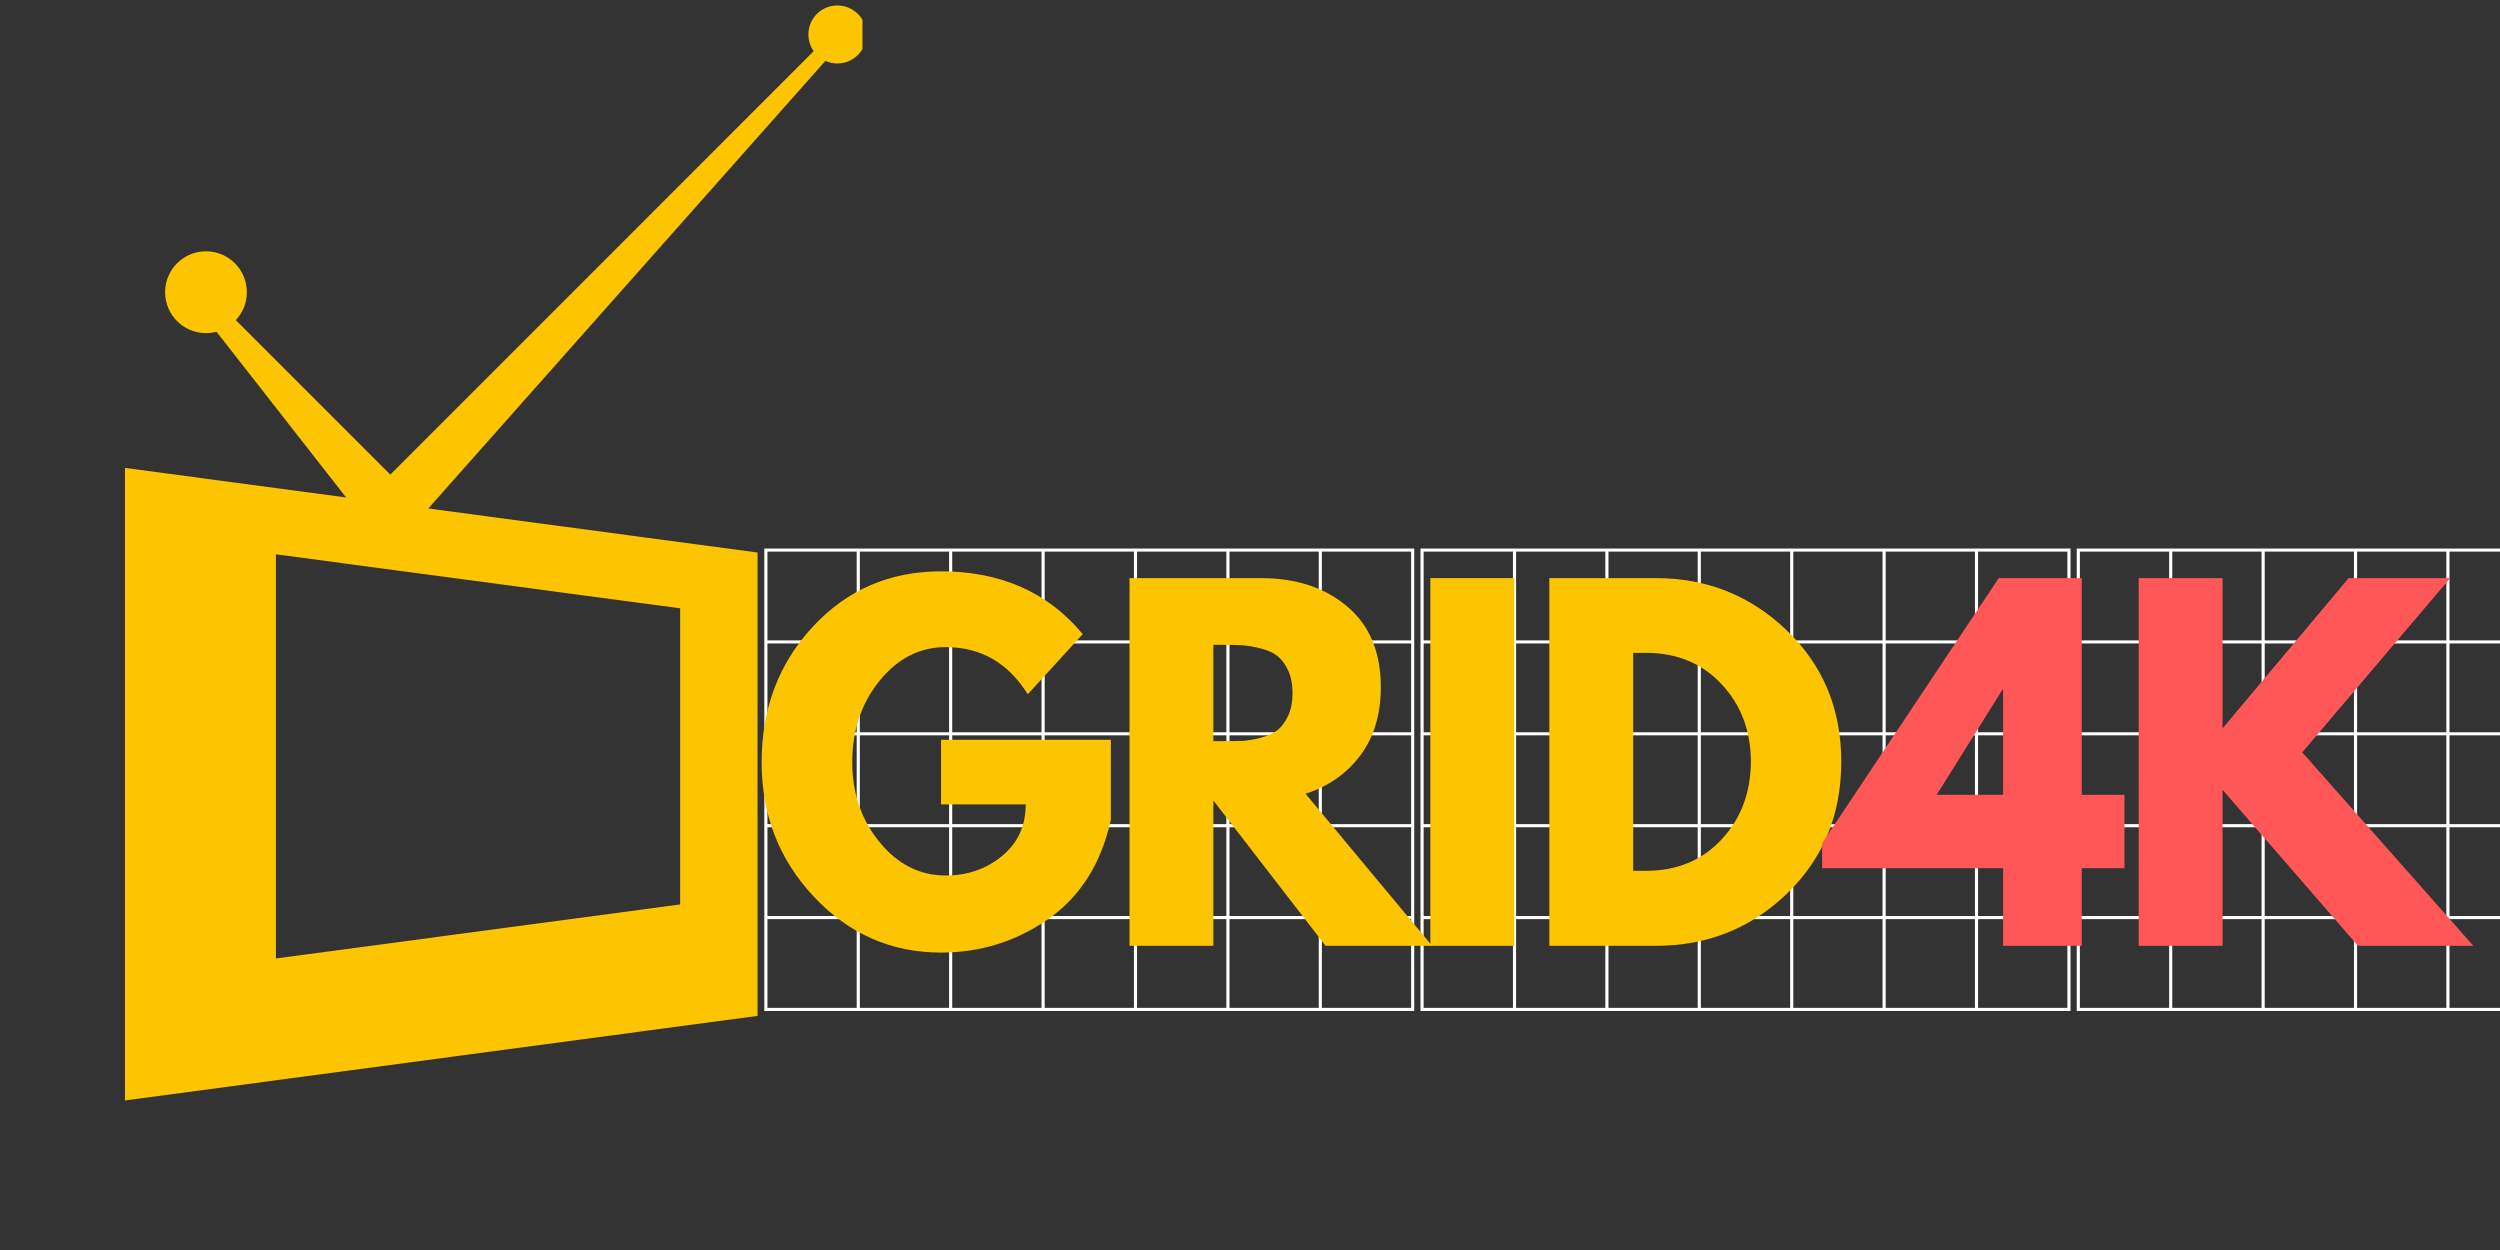 <svg xmlns="http://www.w3.org/2000/svg" xmlns:xlink="http://www.w3.org/1999/xlink" width="200" viewBox="0 0 150 75" height="100" preserveAspectRatio="xMidYMid meet"><rect x="0" y="0" width="150" height="75" fill="#333333" stroke="none"/><defs><g></g><clipPath id="4330446918"><path d="M 48 0.285 L 51.75 0.285 L 51.75 4 L 48 4 Z M 48 0.285 " clip-rule="nonzero"></path></clipPath><clipPath id="3037ffc257"><path d="M 7.5 28 L 46 28 L 46 66.285 L 7.5 66.285 Z M 7.5 28 " clip-rule="nonzero"></path></clipPath><clipPath id="6a230a9e52"><path d="M 45.859 32.91 L 84.855 32.91 L 84.855 60.66 L 45.859 60.66 Z M 45.859 32.91 " clip-rule="nonzero"></path></clipPath><clipPath id="b9edda1e31"><path d="M 85.23 32.91 L 124.23 32.91 L 124.23 60.66 L 85.23 60.66 Z M 85.23 32.91 " clip-rule="nonzero"></path></clipPath><clipPath id="163fccc0b7"><path d="M 124.605 32.91 L 150 32.91 L 150 60.66 L 124.605 60.66 Z M 124.605 32.91 " clip-rule="nonzero"></path></clipPath></defs><path fill="#fdc500" d="M 14.812 17.531 C 14.812 18.887 13.715 19.988 12.359 19.988 C 11.004 19.988 9.906 18.887 9.906 17.531 C 9.906 16.176 11.004 15.078 12.359 15.078 C 13.715 15.078 14.812 16.176 14.812 17.531 " fill-opacity="1" fill-rule="nonzero"></path><g clip-path="url(#4330446918)"><path fill="#fdc500" d="M 51.984 2.066 C 51.984 3.027 51.203 3.809 50.242 3.809 C 49.281 3.809 48.504 3.027 48.504 2.066 C 48.504 1.105 49.281 0.328 50.242 0.328 C 51.203 0.328 51.984 1.105 51.984 2.066 " fill-opacity="1" fill-rule="nonzero"></path></g><path fill="#fdc500" d="M 12.668 17.727 L 23.418 28.477 L 50.59 1.301 L 50.93 2.066 L 23.352 33.152 L 11.703 18.258 L 12.668 17.727 " fill-opacity="1" fill-rule="nonzero"></path><g clip-path="url(#3037ffc257)"><path fill="#fdc500" d="M 40.809 54.266 L 16.555 57.508 L 16.555 33.258 L 40.809 36.5 Z M 7.5 28.074 L 7.5 66.027 L 45.453 60.953 L 45.453 33.152 L 7.5 28.074 " fill-opacity="1" fill-rule="nonzero"></path></g><g clip-path="url(#6a230a9e52)"><path fill="#ffffff" d="M 79.312 38.422 L 79.312 33.098 L 84.668 33.098 L 84.668 38.422 Z M 84.668 43.934 L 79.312 43.934 L 79.312 38.609 L 84.668 38.609 Z M 84.668 49.449 L 79.312 49.449 L 79.312 44.121 L 84.668 44.121 Z M 84.668 54.961 L 79.312 54.961 L 79.312 49.637 L 84.668 49.637 Z M 84.668 60.473 L 79.312 60.473 L 79.312 55.148 L 84.668 55.148 Z M 79.125 60.473 L 73.77 60.473 L 73.77 55.148 L 79.125 55.148 Z M 73.582 60.473 L 68.223 60.473 L 68.223 55.148 L 73.582 55.148 Z M 68.035 60.473 L 62.68 60.473 L 62.68 55.148 L 68.035 55.148 Z M 62.492 60.473 L 57.133 60.473 L 57.133 55.148 L 62.492 55.148 Z M 56.945 60.473 L 51.59 60.473 L 51.59 55.148 L 56.945 55.148 Z M 51.402 60.473 L 46.047 60.473 L 46.047 55.148 L 51.402 55.148 Z M 46.047 49.637 L 51.402 49.637 L 51.402 54.961 L 46.047 54.961 Z M 46.047 44.121 L 51.402 44.121 L 51.402 49.449 L 46.047 49.449 Z M 46.047 38.609 L 51.402 38.609 L 51.402 43.934 L 46.047 43.934 Z M 46.047 33.098 L 51.402 33.098 L 51.402 38.422 L 46.047 38.422 Z M 51.59 33.098 L 56.945 33.098 L 56.945 38.422 L 51.59 38.422 Z M 57.133 33.098 L 62.492 33.098 L 62.492 38.422 L 57.133 38.422 Z M 62.68 33.098 L 68.035 33.098 L 68.035 38.422 L 62.68 38.422 Z M 68.223 33.098 L 73.582 33.098 L 73.582 38.422 L 68.223 38.422 Z M 68.223 49.637 L 73.582 49.637 L 73.582 54.961 L 68.223 54.961 Z M 62.68 49.637 L 68.035 49.637 L 68.035 54.961 L 62.68 54.961 Z M 57.133 49.637 L 62.492 49.637 L 62.492 54.961 L 57.133 54.961 Z M 62.492 43.934 L 57.133 43.934 L 57.133 38.609 L 62.492 38.609 Z M 68.035 43.934 L 62.68 43.934 L 62.68 38.609 L 68.035 38.609 Z M 62.68 44.121 L 68.035 44.121 L 68.035 49.449 L 62.68 49.449 Z M 57.133 44.121 L 62.492 44.121 L 62.492 49.449 L 57.133 49.449 Z M 73.582 49.449 L 68.223 49.449 L 68.223 44.121 L 73.582 44.121 Z M 73.582 43.934 L 68.223 43.934 L 68.223 38.609 L 73.582 38.609 Z M 51.59 38.609 L 56.945 38.609 L 56.945 43.934 L 51.59 43.934 Z M 51.59 44.121 L 56.945 44.121 L 56.945 49.449 L 51.59 49.449 Z M 51.59 49.637 L 56.945 49.637 L 56.945 54.961 L 51.59 54.961 Z M 79.125 54.961 L 73.77 54.961 L 73.77 49.637 L 79.125 49.637 Z M 79.125 49.449 L 73.77 49.449 L 73.77 44.121 L 79.125 44.121 Z M 79.125 43.934 L 73.77 43.934 L 73.77 38.609 L 79.125 38.609 Z M 73.77 33.098 L 79.125 33.098 L 79.125 38.422 L 73.77 38.422 Z M 79.312 32.91 L 45.859 32.91 L 45.859 60.66 L 84.855 60.66 L 84.855 32.91 L 79.312 32.91 " fill-opacity="1" fill-rule="nonzero"></path></g><g clip-path="url(#b9edda1e31)"><path fill="#ffffff" d="M 118.684 38.422 L 118.684 33.098 L 124.043 33.098 L 124.043 38.422 Z M 124.043 43.934 L 118.684 43.934 L 118.684 38.609 L 124.043 38.609 Z M 124.043 49.449 L 118.684 49.449 L 118.684 44.121 L 124.043 44.121 Z M 124.043 54.961 L 118.684 54.961 L 118.684 49.637 L 124.043 49.637 Z M 124.043 60.473 L 118.684 60.473 L 118.684 55.148 L 124.043 55.148 Z M 118.496 60.473 L 113.141 60.473 L 113.141 55.148 L 118.496 55.148 Z M 112.953 60.473 L 107.598 60.473 L 107.598 55.148 L 112.953 55.148 Z M 107.41 60.473 L 102.051 60.473 L 102.051 55.148 L 107.41 55.148 Z M 101.863 60.473 L 96.508 60.473 L 96.508 55.148 L 101.863 55.148 Z M 96.32 60.473 L 90.965 60.473 L 90.965 55.148 L 96.32 55.148 Z M 90.777 60.473 L 85.418 60.473 L 85.418 55.148 L 90.777 55.148 Z M 85.418 49.637 L 90.777 49.637 L 90.777 54.961 L 85.418 54.961 Z M 85.418 44.121 L 90.777 44.121 L 90.777 49.449 L 85.418 49.449 Z M 85.418 38.609 L 90.777 38.609 L 90.777 43.934 L 85.418 43.934 Z M 85.418 33.098 L 90.777 33.098 L 90.777 38.422 L 85.418 38.422 Z M 90.965 33.098 L 96.32 33.098 L 96.32 38.422 L 90.965 38.422 Z M 96.508 33.098 L 101.863 33.098 L 101.863 38.422 L 96.508 38.422 Z M 102.051 33.098 L 107.41 33.098 L 107.41 38.422 L 102.051 38.422 Z M 107.598 33.098 L 112.953 33.098 L 112.953 38.422 L 107.598 38.422 Z M 107.598 49.637 L 112.953 49.637 L 112.953 54.961 L 107.598 54.961 Z M 102.051 49.637 L 107.41 49.637 L 107.41 54.961 L 102.051 54.961 Z M 96.508 49.637 L 101.863 49.637 L 101.863 54.961 L 96.508 54.961 Z M 101.863 43.934 L 96.508 43.934 L 96.508 38.609 L 101.863 38.609 Z M 107.41 43.934 L 102.051 43.934 L 102.051 38.609 L 107.41 38.609 Z M 102.051 44.121 L 107.41 44.121 L 107.41 49.449 L 102.051 49.449 Z M 96.508 44.121 L 101.863 44.121 L 101.863 49.449 L 96.508 49.449 Z M 112.953 49.449 L 107.598 49.449 L 107.598 44.121 L 112.953 44.121 Z M 112.953 43.934 L 107.598 43.934 L 107.598 38.609 L 112.953 38.609 Z M 90.965 38.609 L 96.32 38.609 L 96.32 43.934 L 90.965 43.934 Z M 90.965 44.121 L 96.32 44.121 L 96.32 49.449 L 90.965 49.449 Z M 90.965 49.637 L 96.32 49.637 L 96.32 54.961 L 90.965 54.961 Z M 118.496 54.961 L 113.141 54.961 L 113.141 49.637 L 118.496 49.637 Z M 118.496 49.449 L 113.141 49.449 L 113.141 44.121 L 118.496 44.121 Z M 118.496 43.934 L 113.141 43.934 L 113.141 38.609 L 118.496 38.609 Z M 113.141 33.098 L 118.496 33.098 L 118.496 38.422 L 113.141 38.422 Z M 118.684 32.91 L 85.23 32.91 L 85.23 60.66 L 124.23 60.66 L 124.23 32.91 L 118.684 32.91 " fill-opacity="1" fill-rule="nonzero"></path></g><g clip-path="url(#163fccc0b7)"><path fill="#ffffff" d="M 158.059 38.422 L 158.059 33.098 L 163.414 33.098 L 163.414 38.422 Z M 163.414 43.934 L 158.059 43.934 L 158.059 38.609 L 163.414 38.609 Z M 163.414 49.449 L 158.059 49.449 L 158.059 44.121 L 163.414 44.121 Z M 163.414 54.961 L 158.059 54.961 L 158.059 49.637 L 163.414 49.637 Z M 163.414 60.473 L 158.059 60.473 L 158.059 55.148 L 163.414 55.148 Z M 157.871 60.473 L 152.516 60.473 L 152.516 55.148 L 157.871 55.148 Z M 152.328 60.473 L 146.969 60.473 L 146.969 55.148 L 152.328 55.148 Z M 146.781 60.473 L 141.426 60.473 L 141.426 55.148 L 146.781 55.148 Z M 141.238 60.473 L 135.883 60.473 L 135.883 55.148 L 141.238 55.148 Z M 135.695 60.473 L 130.336 60.473 L 130.336 55.148 L 135.695 55.148 Z M 130.148 60.473 L 124.793 60.473 L 124.793 55.148 L 130.148 55.148 Z M 124.793 49.637 L 130.148 49.637 L 130.148 54.961 L 124.793 54.961 Z M 124.793 44.121 L 130.148 44.121 L 130.148 49.449 L 124.793 49.449 Z M 124.793 38.609 L 130.148 38.609 L 130.148 43.934 L 124.793 43.934 Z M 124.793 33.098 L 130.148 33.098 L 130.148 38.422 L 124.793 38.422 Z M 130.336 33.098 L 135.695 33.098 L 135.695 38.422 L 130.336 38.422 Z M 135.883 33.098 L 141.238 33.098 L 141.238 38.422 L 135.883 38.422 Z M 141.426 33.098 L 146.781 33.098 L 146.781 38.422 L 141.426 38.422 Z M 146.969 33.098 L 152.328 33.098 L 152.328 38.422 L 146.969 38.422 Z M 146.969 49.637 L 152.328 49.637 L 152.328 54.961 L 146.969 54.961 Z M 141.426 49.637 L 146.781 49.637 L 146.781 54.961 L 141.426 54.961 Z M 135.883 49.637 L 141.238 49.637 L 141.238 54.961 L 135.883 54.961 Z M 141.238 43.934 L 135.883 43.934 L 135.883 38.609 L 141.238 38.609 Z M 146.781 43.934 L 141.426 43.934 L 141.426 38.609 L 146.781 38.609 Z M 141.426 44.121 L 146.781 44.121 L 146.781 49.449 L 141.426 49.449 Z M 135.883 44.121 L 141.238 44.121 L 141.238 49.449 L 135.883 49.449 Z M 152.328 49.449 L 146.969 49.449 L 146.969 44.121 L 152.328 44.121 Z M 152.328 43.934 L 146.969 43.934 L 146.969 38.609 L 152.328 38.609 Z M 130.336 38.609 L 135.695 38.609 L 135.695 43.934 L 130.336 43.934 Z M 130.336 44.121 L 135.695 44.121 L 135.695 49.449 L 130.336 49.449 Z M 130.336 49.637 L 135.695 49.637 L 135.695 54.961 L 130.336 54.961 Z M 157.871 54.961 L 152.516 54.961 L 152.516 49.637 L 157.871 49.637 Z M 157.871 49.449 L 152.516 49.449 L 152.516 44.121 L 157.871 44.121 Z M 157.871 43.934 L 152.516 43.934 L 152.516 38.609 L 157.871 38.609 Z M 152.516 33.098 L 157.871 33.098 L 157.871 38.422 L 152.516 38.422 Z M 158.059 32.91 L 124.605 32.91 L 124.605 60.66 L 163.602 60.66 L 163.602 32.91 L 158.059 32.91 " fill-opacity="1" fill-rule="nonzero"></path></g><g fill="#fdc500" fill-opacity="1"><g transform="translate(45.089, 56.749)"><g><path d="M 21.562 -12.359 L 21.562 -7.562 C 20.988 -4.945 19.738 -2.961 17.812 -1.609 C 15.883 -0.266 13.738 0.406 11.375 0.406 C 8.395 0.406 5.852 -0.707 3.75 -2.938 C 1.656 -5.164 0.609 -7.859 0.609 -11.016 C 0.609 -14.234 1.633 -16.945 3.688 -19.156 C 5.738 -21.363 8.301 -22.469 11.375 -22.469 C 14.957 -22.469 17.789 -21.211 19.875 -18.703 L 16.578 -15.094 C 15.398 -16.977 13.758 -17.922 11.656 -17.922 C 10.102 -17.922 8.781 -17.25 7.688 -15.906 C 6.594 -14.562 6.047 -12.93 6.047 -11.016 C 6.047 -9.148 6.594 -7.551 7.688 -6.219 C 8.781 -4.883 10.102 -4.219 11.656 -4.219 C 12.945 -4.219 14.066 -4.602 15.016 -5.375 C 15.973 -6.156 16.453 -7.191 16.453 -8.484 L 11.375 -8.484 L 11.375 -12.359 Z M 21.562 -12.359 "></path></g></g></g><g fill="#fdc500" fill-opacity="1"><g transform="translate(66.161, 56.749)"><g><path d="M 1.609 -22.062 L 9.5 -22.062 C 11.613 -22.062 13.336 -21.492 14.672 -20.359 C 16.016 -19.234 16.688 -17.617 16.688 -15.516 C 16.688 -13.891 16.281 -12.531 15.469 -11.438 C 14.656 -10.344 13.555 -9.57 12.172 -9.125 L 19.766 0 L 13.375 0 L 6.641 -8.719 L 6.641 0 L 1.609 0 Z M 6.641 -12.281 L 7.219 -12.281 C 7.688 -12.281 8.078 -12.285 8.391 -12.297 C 8.711 -12.316 9.078 -12.379 9.484 -12.484 C 9.898 -12.598 10.234 -12.75 10.484 -12.938 C 10.734 -13.133 10.945 -13.422 11.125 -13.797 C 11.301 -14.172 11.391 -14.625 11.391 -15.156 C 11.391 -15.695 11.301 -16.156 11.125 -16.531 C 10.945 -16.906 10.734 -17.191 10.484 -17.391 C 10.234 -17.586 9.898 -17.738 9.484 -17.844 C 9.078 -17.945 8.711 -18.008 8.391 -18.031 C 8.078 -18.051 7.688 -18.062 7.219 -18.062 L 6.641 -18.062 Z M 6.641 -12.281 "></path></g></g></g><g fill="#fdc500" fill-opacity="1"><g transform="translate(84.212, 56.749)"><g><path d="M 6.641 -22.062 L 6.641 0 L 1.609 0 L 1.609 -22.062 Z M 6.641 -22.062 "></path></g></g></g><g fill="#fdc500" fill-opacity="1"><g transform="translate(91.351, 56.749)"><g><path d="M 1.609 -22.062 L 8 -22.062 C 11.062 -22.062 13.68 -21.016 15.859 -18.922 C 18.035 -16.828 19.125 -14.203 19.125 -11.047 C 19.125 -7.867 18.039 -5.234 15.875 -3.141 C 13.707 -1.047 11.082 0 8 0 L 1.609 0 Z M 6.641 -4.5 L 7.406 -4.5 C 9.25 -4.5 10.754 -5.117 11.922 -6.359 C 13.086 -7.598 13.68 -9.148 13.703 -11.016 C 13.703 -12.891 13.113 -14.453 11.938 -15.703 C 10.77 -16.953 9.258 -17.578 7.406 -17.578 L 6.641 -17.578 Z M 6.641 -4.5 "></path></g></g></g><g fill="#ff5757" fill-opacity="1"><g transform="translate(109.999, 56.749)"><g><path d="M 14.906 -9.062 L 17.469 -9.062 L 17.469 -4.656 L 14.906 -4.656 L 14.906 0 L 10.188 0 L 10.188 -4.656 L -0.672 -4.656 L -0.672 -6.156 L 9.922 -22.062 L 14.906 -22.062 Z M 10.188 -15.359 L 10.141 -15.359 L 6.203 -9.062 L 10.188 -9.062 Z M 10.188 -15.359 "></path></g></g></g><g fill="#ff5757" fill-opacity="1"><g transform="translate(126.713, 56.749)"><g><path d="M 21.688 0 L 14.766 0 L 6.641 -9.359 L 6.641 0 L 1.609 0 L 1.609 -22.062 L 6.641 -22.062 L 6.641 -13.047 L 14.203 -22.062 L 20.297 -22.062 L 11.422 -11.609 Z M 21.688 0 "></path></g></g></g></svg>